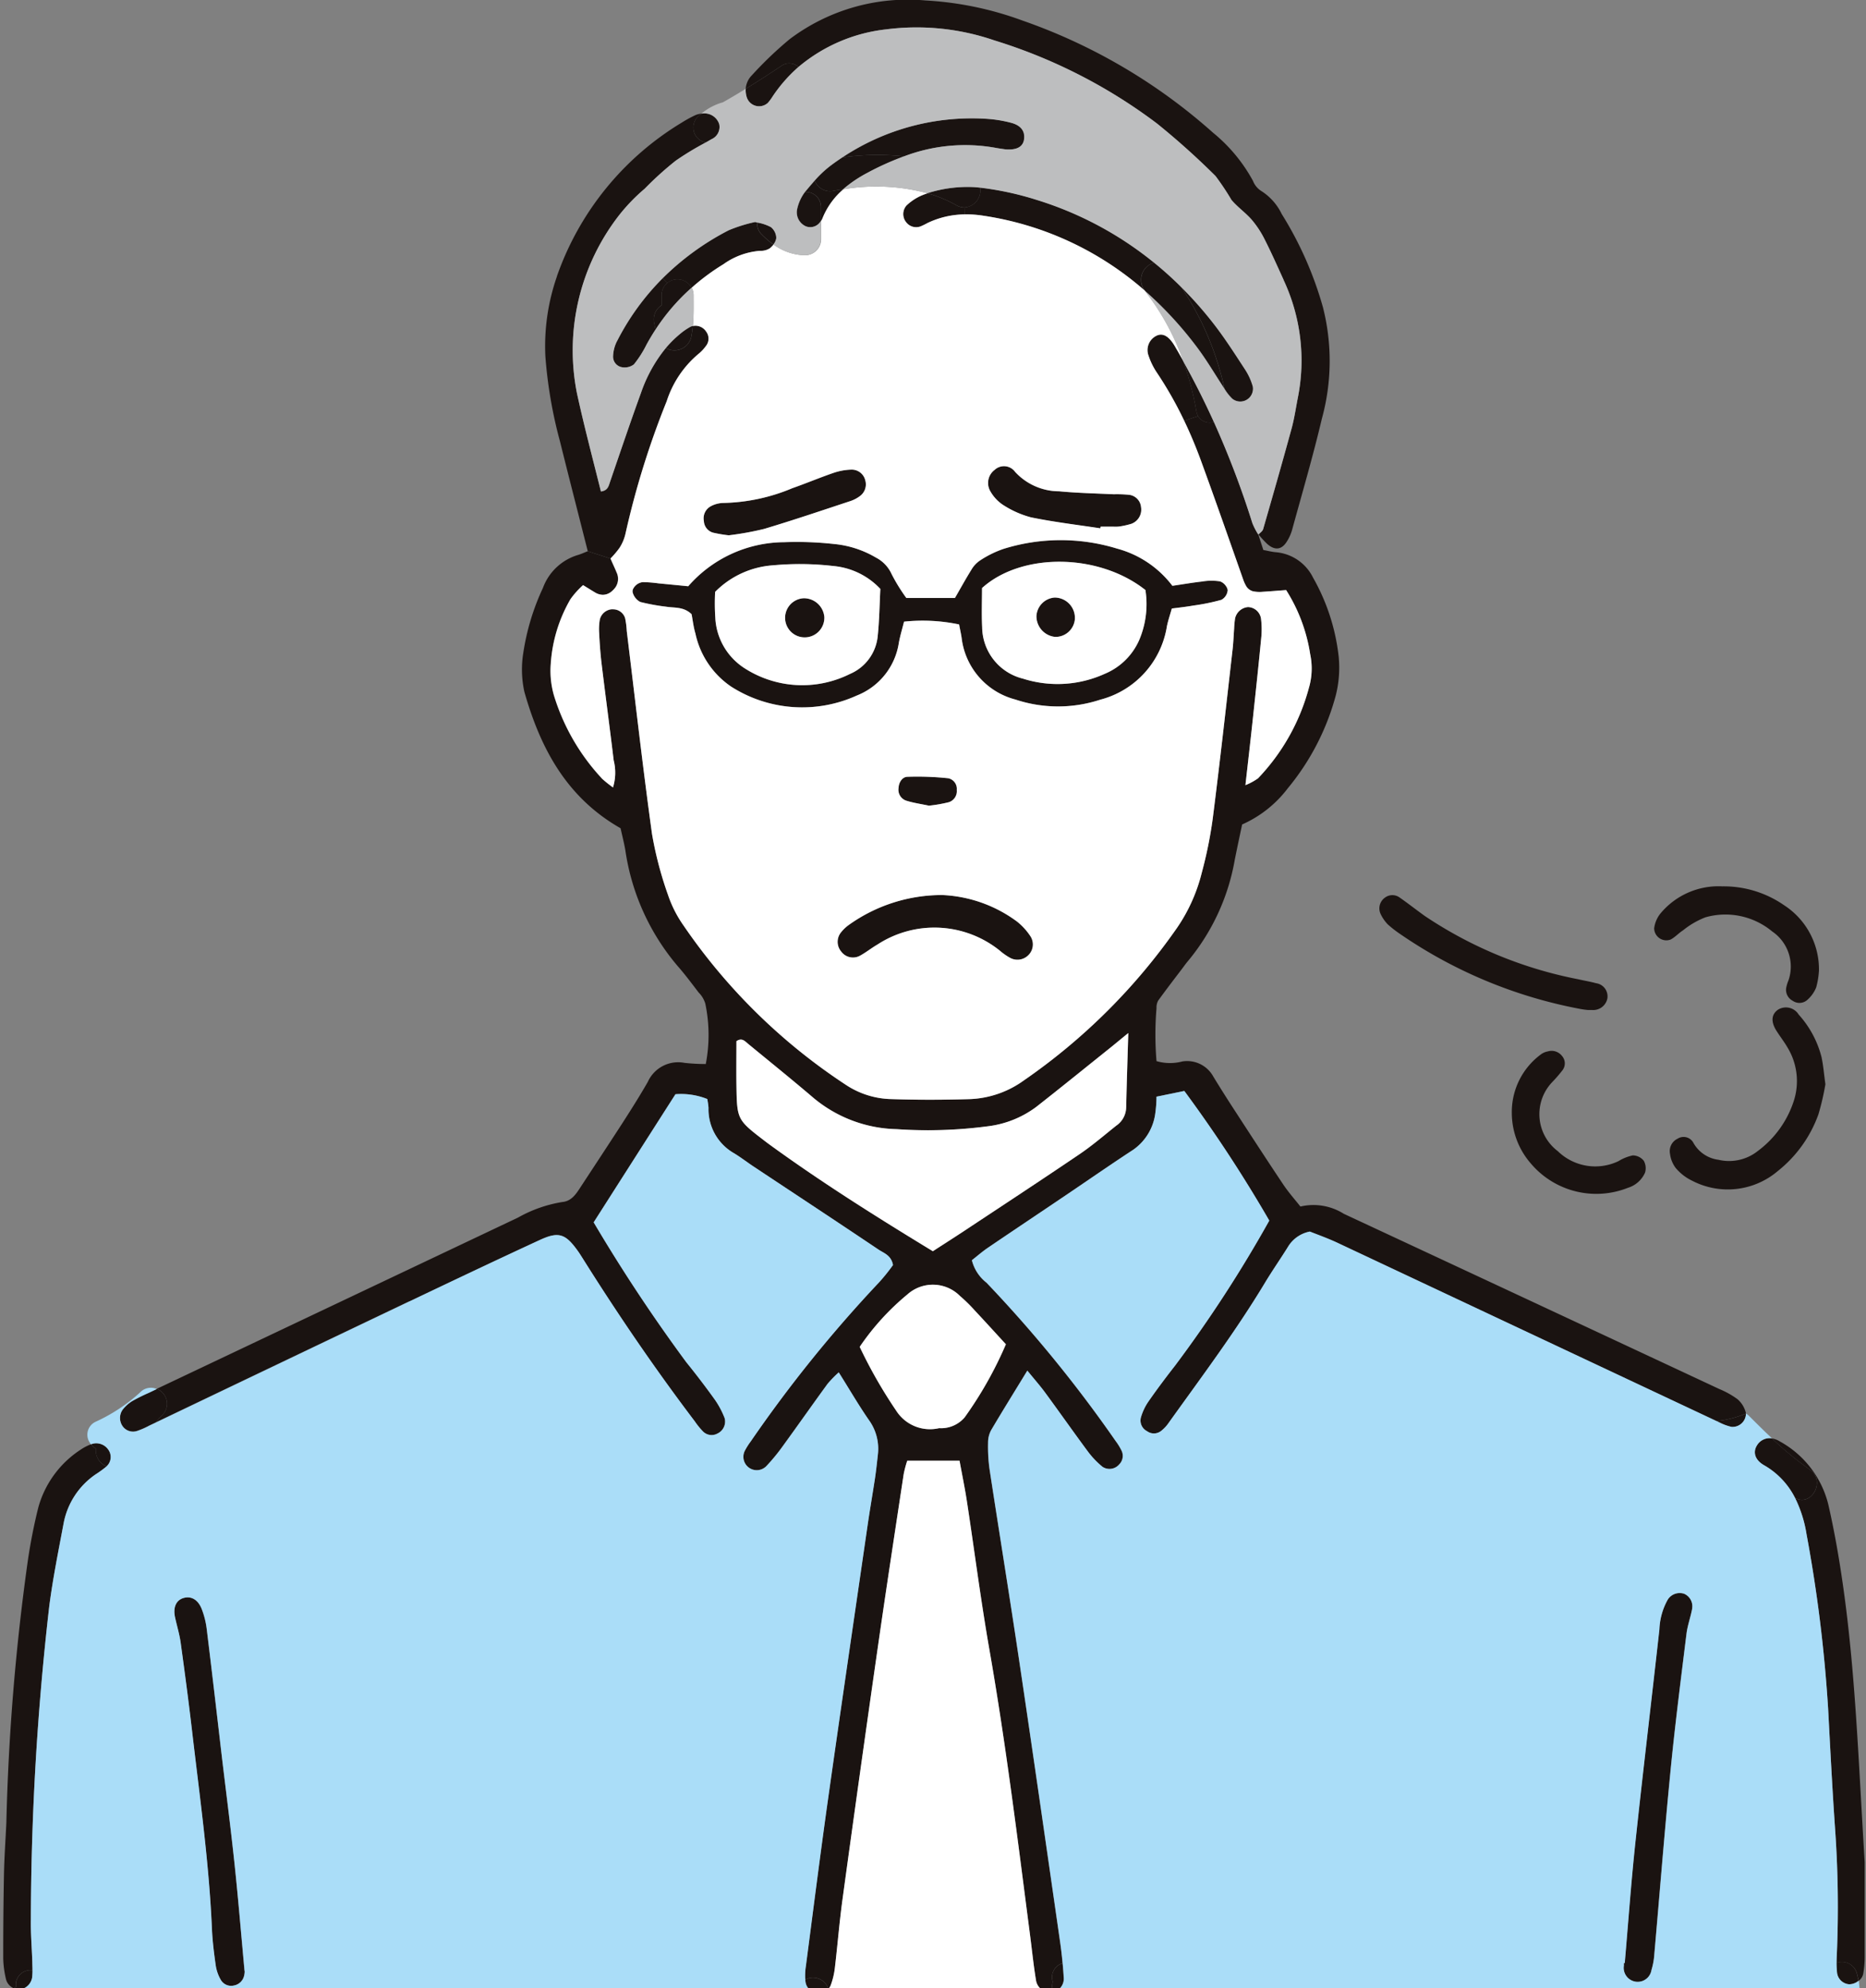 <svg xmlns="http://www.w3.org/2000/svg" xmlns:xlink="http://www.w3.org/1999/xlink" width="93.878" height="100" viewBox="0 0 93.878 100">
  <rect x="0" y="0" width="93.878" height="100" fill="#808080" stroke="none"/>
  <defs>
    <clipPath id="clip-path">
      <rect id="長方形_4" data-name="長方形 4" width="93.878" height="100" transform="translate(645 116)" fill="#fff" stroke="#707070" stroke-width="1"/>
    </clipPath>
    <clipPath id="clip-path-2">
      <rect id="長方形_3" data-name="長方形 3" width="93.824" height="104.312" fill="none"/>
    </clipPath>
  </defs>
  <g id="ill-man-worry02" transform="translate(-645 -116)" clip-path="url(#clip-path)">
    <g id="グループ_4" data-name="グループ 4" transform="translate(644.992 116)">
      <g id="グループ_3" data-name="グループ 3" clip-path="url(#clip-path-2)">
        <path id="パス_62" data-name="パス 62" d="M461.4,493.241a.662.662,0,0,1-.622-.576,4.567,4.567,0,0,1-.026-.5.775.775,0,0,1,1.025.525c.034.124.062.249.084.371a.755.755,0,0,1-.461.176" transform="translate(-368.352 -393.428)" fill="#1a1311"/>
        <path id="パス_63" data-name="パス 63" d="M426.556,255.2c.082.383.112.78.187,1.326a12.709,12.709,0,0,1-.351,1.514,6.4,6.4,0,0,1-2.042,2.85,3.884,3.884,0,0,1-4.316.485,2.472,2.472,0,0,1-.82-.636,1.468,1.468,0,0,1-.287-.71.691.691,0,0,1,.383-.766.559.559,0,0,1,.8.223,1.687,1.687,0,0,0,1.251.838,2.323,2.323,0,0,0,1.984-.443,5.083,5.083,0,0,0,1.811-2.525,3.248,3.248,0,0,0-.309-2.663c-.172-.3-.393-.58-.578-.876-.277-.449-.238-.812.088-1.041a.753.753,0,0,1,1.041.243,5.054,5.054,0,0,1,1.161,2.182" transform="translate(-334.9 -201.986)" fill="#1a1311"/>
        <path id="パス_64" data-name="パス 64" d="M423.275,226.582a3.955,3.955,0,0,1-.138.816,1.653,1.653,0,0,1-.445.626.592.592,0,0,1-.734.046.62.62,0,0,1-.327-.662,2.021,2.021,0,0,1,.116-.375,2.135,2.135,0,0,0-.824-2.453,3.681,3.681,0,0,0-3.357-.71,4.2,4.2,0,0,0-1.123.652c-.221.14-.4.347-.63.467a.612.612,0,0,1-.826-.568,1.505,1.505,0,0,1,.287-.708,3.794,3.794,0,0,1,3.143-1.4,5.323,5.323,0,0,1,3.109.951,3.844,3.844,0,0,1,1.751,3.317" transform="translate(-331.758 -177.728)" fill="#1a1311"/>
        <path id="パス_65" data-name="パス 65" d="M443.019,362.31c.824.566.09,1.9-.742,1.426a3.922,3.922,0,0,0-1.564-1.643c-.471-.273-.555-.67-.349-.993a.74.74,0,0,1,.756-.353,16.5,16.5,0,0,0,1.9,1.562" transform="translate(-351.964 -288.392)" fill="#1a1311"/>
        <path id="パス_66" data-name="パス 66" d="M447.389,364.1c.305,1.326.539,2.672.732,4.017.634,4.4.784,8.848,1.1,13.984,0,1.1,0,2.9,0,4.707a5.026,5.026,0,0,1-.076.918.585.585,0,0,1-.229.341c-.022-.122-.05-.247-.084-.371a.775.775,0,0,0-1.025-.526c0-.14.006-.283.012-.421a55.575,55.575,0,0,0-.088-6.331c-.14-2.018-.243-4.039-.351-6.059a72.367,72.367,0,0,0-1.087-8.766,6.291,6.291,0,0,0-.578-1.819c.832.473,1.566-.86.742-1.426a16.5,16.5,0,0,1-1.9-1.562,1.037,1.037,0,0,1,.407.154,4.98,4.98,0,0,1,2.425,3.159" transform="translate(-355.401 -288.428)" fill="#1a1311"/>
        <path id="パス_67" data-name="パス 67" d="M430.637,354.5a5.056,5.056,0,0,0,1.482-.379.676.676,0,0,1-.722.672,2.547,2.547,0,0,1-.612-.223l-.148-.07" transform="translate(-344.272 -283.018)" fill="#1a1311"/>
        <path id="パス_68" data-name="パス 68" d="M410.385,399.57a.685.685,0,0,1,.423.742c-.076.431-.235.848-.289,1.282-.285,2.312-.582,4.623-.808,6.941-.3,3.062-.542,6.131-.812,9.2a3.485,3.485,0,0,1-.142.772.7.7,0,0,1-1.39-.219v-.132a.3.3,0,0,1,.044,0c.176-2.016.319-4.033.533-6.043.383-3.584.814-7.164,1.211-10.746a3.306,3.306,0,0,1,.425-1.5.712.712,0,0,1,.8-.293" transform="translate(-325.669 -319.408)" fill="#1a1311"/>
        <path id="パス_69" data-name="パス 69" d="M385.9,269.1a.771.771,0,0,1,.068.606,1.38,1.38,0,0,1-.86.762,4.313,4.313,0,0,1-4.887-1.225,3.882,3.882,0,0,1-.955-2.531,3.6,3.6,0,0,1,1.452-2.946.825.825,0,0,1,.357-.158.658.658,0,0,1,.708.219.568.568,0,0,1,.032.728,7.194,7.194,0,0,1-.514.594,2.333,2.333,0,0,0,.279,3.476,2.7,2.7,0,0,0,3.056.5,2.264,2.264,0,0,1,.716-.287.719.719,0,0,1,.547.263" transform="translate(-303.199 -210.72)" fill="#1a1311"/>
        <path id="パス_70" data-name="パス 70" d="M356.965,228.942a.668.668,0,0,1,.568.756.723.723,0,0,1-.754.592c-.044,0-.088,0-.219,0a3.9,3.9,0,0,1-.435-.062,23.669,23.669,0,0,1-9.021-3.762,5.633,5.633,0,0,1-.62-.483,1.953,1.953,0,0,1-.365-.533.663.663,0,0,1,.227-.816.619.619,0,0,1,.738,0c.431.3.843.626,1.27.931a21.025,21.025,0,0,0,7.715,3.179c.3.07.6.116.9.2" transform="translate(-276.657 -179.485)" fill="#1a1311"/>
        <path id="パス_71" data-name="パス 71" d="M315.675,133.964s-.006.006-.008.008a.02.02,0,0,1,0-.006s0-.012-.006-.016a.015.015,0,0,1,0-.006l.018.02" transform="translate(-252.352 -107.081)" fill="#1a1311"/>
        <path id="パス_72" data-name="パス 72" d="M315.643,133.926v.006l-.006-.018Z" transform="translate(-252.336 -107.057)" fill="#1a1311"/>
        <path id="パス_73" data-name="パス 73" d="M299.785,76.77a.643.643,0,0,1-1.039.614,2.6,2.6,0,0,1-.4-.513s0,0,0-.006a14.73,14.73,0,0,0-2.21-5.15,19.471,19.471,0,0,1,1.715,1.937c.564.73,1.061,1.512,1.566,2.284a3.107,3.107,0,0,1,.377.834" transform="translate(-236.738 -57.332)" fill="#1a1311"/>
        <path id="パス_74" data-name="パス 74" d="M290.441,72.2c-.435-.658-.834-1.344-1.3-1.975a18.774,18.774,0,0,0-2.7-2.94s0,0,0-.006a.891.891,0,0,1,.49-1.4q.677.548,1.305,1.169a14.731,14.731,0,0,1,2.21,5.15" transform="translate(-228.843 -52.671)" fill="#1a1311"/>
        <path id="パス_75" data-name="パス 75" d="M298.429,93.66a.687.687,0,0,1-.8-.291.816.816,0,0,1-.09-.263,15.114,15.114,0,0,0-.654-2.5c.56,1,1.071,2.018,1.542,3.056" transform="translate(-237.346 -72.433)" fill="#1a1311"/>
        <path id="パス_76" data-name="パス 76" d="M288.36,83.987c.333-.16.636.04.917.515.15.255.3.511.437.768a15.132,15.132,0,0,1,.654,2.5.816.816,0,0,0,.09.263l-.7.231a19.092,19.092,0,0,0-1.394-2.449,3.483,3.483,0,0,1-.4-.826.8.8,0,0,1,.4-1" transform="translate(-230.173 -67.1)" fill="#1a1311"/>
        <path id="パス_77" data-name="パス 77" d="M253.518,120.07c-1.165-.176-2.336-.315-3.49-.552a4.866,4.866,0,0,1-1.424-.638,2,2,0,0,1-.614-.664.823.823,0,0,1,.189-1.069.691.691,0,0,1,1.051.08,3.014,3.014,0,0,0,2.214.977c.913.088,1.833.106,2.75.15a6.284,6.284,0,0,1,.78.028.683.683,0,0,1,.592.616.76.76,0,0,1-.481.84,3.919,3.919,0,0,1-.634.14,1.635,1.635,0,0,1-.263.006c-.219,0-.437,0-.656,0,0,.028-.01.056-.014.082" transform="translate(-198.158 -93.49)" fill="#1a1311"/>
        <path id="パス_78" data-name="パス 78" d="M260.969,149.874a1.021,1.021,0,0,1,1,1.125.976.976,0,0,1-.988.854,1.045,1.045,0,0,1-.941-1.061.989.989,0,0,1,.929-.919" transform="translate(-207.888 -119.816)" fill="#1a1311"/>
        <path id="パス_79" data-name="パス 79" d="M264.428,493.138a.689.689,0,0,1-.6.748h-.012a4.032,4.032,0,0,1,.064-.537.728.728,0,0,1,.491-.925c.024.239.042.475.056.714" transform="translate(-210.907 -393.668)" fill="#1a1311"/>
        <path id="パス_80" data-name="パス 80" d="M219.857,226.612a.758.758,0,0,1-.171.955.773.773,0,0,1-.866.1,3.036,3.036,0,0,1-.533-.373,5.248,5.248,0,0,0-6.153-.3c-.3.174-.578.4-.886.566a.735.735,0,0,1-.94-.223.754.754,0,0,1,.006-.969,1.9,1.9,0,0,1,.379-.359A8.056,8.056,0,0,1,215.4,224.5a6.81,6.81,0,0,1,3.765,1.338,3.174,3.174,0,0,1,.692.77" transform="translate(-167.991 -179.479)" fill="#1a1311"/>
        <path id="パス_81" data-name="パス 81" d="M219.852,29.92c.511.124.734.409.692.81s-.357.58-.939.537c-.132-.02-.307-.042-.479-.074a8.641,8.641,0,0,0-4.625.425,12.869,12.869,0,0,0-3.1.05,11.783,11.783,0,0,1,7.286-1.937,6.43,6.43,0,0,1,1.169.189" transform="translate(-169.001 -23.754)" fill="#1a1311"/>
        <path id="パス_82" data-name="パス 82" d="M232.737,47.216a6.646,6.646,0,0,1,2.322-.309c.1.006.209.016.319.028a.855.855,0,0,1-.79,1,.811.811,0,0,1-.4-.11,6.762,6.762,0,0,0-1.454-.606" transform="translate(-186.061 -37.499)" fill="#1a1311"/>
        <path id="パス_83" data-name="パス 83" d="M242.931,48.469a5.4,5.4,0,0,0-.957-.07l-.008-.349a.855.855,0,0,0,.79-1,15.425,15.425,0,0,1,2.86.618,17.557,17.557,0,0,1,5.906,3.159.891.891,0,0,0-.49,1.4s0,0,0,.006a15.837,15.837,0,0,0-8.107-3.765" transform="translate(-193.44 -37.616)" fill="#1a1311"/>
        <path id="パス_84" data-name="パス 84" d="M227.941,196.082a7.094,7.094,0,0,1-1.011.176c-.4-.086-.788-.138-1.155-.257a.578.578,0,0,1-.373-.628c.014-.291.188-.56.445-.568a14.775,14.775,0,0,1,2.064.074.543.543,0,0,1,.423.586.584.584,0,0,1-.393.616" transform="translate(-180.197 -155.731)" fill="#1a1311"/>
        <path id="パス_85" data-name="パス 85" d="M226.768,49.92a.651.651,0,0,1,.014-.848,2.63,2.63,0,0,1,.754-.5c.1-.042.2-.08.309-.114a6.758,6.758,0,0,1,1.454.606.811.811,0,0,0,.4.11l.008.349a4.442,4.442,0,0,0-1.869.435,3.4,3.4,0,0,1-.355.172.631.631,0,0,1-.712-.207" transform="translate(-181.17 -38.736)" fill="#1a1311"/>
        <path id="パス_86" data-name="パス 86" d="M184.677,118.3a.728.728,0,0,1-.265.816,1.674,1.674,0,0,1-.457.243c-1.452.479-2.9.971-4.364,1.408a15.168,15.168,0,0,1-1.775.321,6.9,6.9,0,0,1-.8-.137.638.638,0,0,1-.453-.585.689.689,0,0,1,.389-.76,1.423,1.423,0,0,1,.626-.146,9.414,9.414,0,0,0,3.439-.742c.7-.245,1.386-.536,2.09-.776a3.061,3.061,0,0,1,.893-.158.7.7,0,0,1,.682.517" transform="translate(-141.144 -94.16)" fill="#1a1311"/>
        <path id="パス_87" data-name="パス 87" d="M207.094,39.753a6.425,6.425,0,0,0-1.23.83c-.17.024-.339.052-.507.084a.824.824,0,0,1-.931-.515,5.466,5.466,0,0,1,.784-.74c.2-.153.407-.295.614-.433a12.859,12.859,0,0,1,3.1-.05,13.8,13.8,0,0,0-1.835.824" transform="translate(-163.428 -31.065)" fill="#1a1311"/>
        <path id="パス_88" data-name="パス 88" d="M203.194,496.634a.677.677,0,0,1-.644.176.627.627,0,0,1-.511-.535,1.088,1.088,0,0,1-.012-.11.808.808,0,0,1,1.167.469" transform="translate(-161.51 -396.584)" fill="#1a1311"/>
        <path id="パス_89" data-name="パス 89" d="M198.967,150.983a.989.989,0,0,1-.973,1.021.985.985,0,0,1-.092-1.967,1.032,1.032,0,0,1,1.065.947" transform="translate(-157.489 -119.945)" fill="#1a1311"/>
        <path id="パス_90" data-name="パス 90" d="M202.007,45.884c.158-.191.319-.383.485-.57a.824.824,0,0,0,.931.515c.168-.032.337-.06.507-.084a3.759,3.759,0,0,0-1.049,1.454.632.632,0,0,1-.072.136V46.66a.759.759,0,0,0-.8-.776" transform="translate(-161.494 -36.226)" fill="#1a1311"/>
        <path id="パス_91" data-name="パス 91" d="M200.379,49.869a.768.768,0,0,1-.407-.884,2.2,2.2,0,0,1,.379-.822l.006-.008h0a.759.759,0,0,1,.8.776v.676a.609.609,0,0,1-.782.263" transform="translate(-159.847 -38.497)" fill="#1a1311"/>
        <path id="パス_92" data-name="パス 92" d="M189.76,3.369a.68.68,0,0,0-.872-.044c-.59.393-1.181.778-1.781,1.145a1.061,1.061,0,0,1,.313-.686,18.869,18.869,0,0,1,1.9-1.815A9.87,9.87,0,0,1,196.14.023a16.743,16.743,0,0,1,4.887,1.011,28.428,28.428,0,0,1,9.594,5.646A8.109,8.109,0,0,1,212.627,9.1a1.052,1.052,0,0,0,.405.5,2.818,2.818,0,0,1,1.039,1.163,18.075,18.075,0,0,1,2.074,4.687,10.93,10.93,0,0,1-.052,5.611c-.443,1.881-.989,3.736-1.5,5.6a2.233,2.233,0,0,1-.271.594c-.259.409-.605.443-.987.1a5.391,5.391,0,0,1-.431-.471c.084-.088.206-.166.237-.271.487-1.687.971-3.377,1.434-5.072.138-.507.211-1.031.313-1.548a9.552,9.552,0,0,0-.724-5.92c-.309-.68-.613-1.364-.95-2.028a4.869,4.869,0,0,0-.65-.989c-.311-.359-.718-.638-1.021-1a12.831,12.831,0,0,0-.8-1.2A38.156,38.156,0,0,0,207.8,6.217a26.539,26.539,0,0,0-8.176-4.181,12.039,12.039,0,0,0-5.469-.556,8.247,8.247,0,0,0-4.394,1.889" transform="translate(-149.582 -0.001)" fill="#1a1311"/>
        <path id="パス_93" data-name="パス 93" d="M190.694,56.057a.725.725,0,0,1,.267.548.651.651,0,0,1-.146.323,4.407,4.407,0,0,1-.582-.5.736.736,0,0,1-.233-.608,2.271,2.271,0,0,1,.694.233" transform="translate(-151.892 -44.628)" fill="#1a1311"/>
        <path id="パス_94" data-name="パス 94" d="M187.094,17.173c.6-.367,1.191-.752,1.781-1.145a.679.679,0,0,1,.872.044,7.517,7.517,0,0,0-1.312,1.5,2.272,2.272,0,0,1-.234.313.653.653,0,0,1-1.059-.3,1.158,1.158,0,0,1-.048-.415" transform="translate(-149.57 -12.704)" fill="#1a1311"/>
        <path id="パス_95" data-name="パス 95" d="M174.539,29.912a.767.767,0,0,1-.385-1.314q.078-.072.163-.138c.028,0,.056-.006.084-.008a.781.781,0,0,1,.812.537.67.67,0,0,1-.383.756c-.1.056-.193.112-.291.166" transform="translate(-139.022 -22.744)" fill="#1a1311"/>
        <path id="パス_96" data-name="パス 96" d="M137.363,36.684a14.668,14.668,0,0,1,6.277-7.727,6.057,6.057,0,0,1,.692-.379,1,1,0,0,1,.3-.074q-.084.066-.162.138a.767.767,0,0,0,.385,1.314,14.677,14.677,0,0,0-1.512.915,16.47,16.47,0,0,0-1.562,1.41,9.248,9.248,0,0,0-1.273,1.314,11.065,11.065,0,0,0-2.14,8.959c.363,1.669.8,3.313,1.209,4.958.349-.046.387-.273.457-.479.515-1.5,1.019-3,1.56-4.484a7.308,7.308,0,0,1,1.251-2.256l.012.008a.865.865,0,0,0,1.28-.656c.028-.15.048-.3.062-.457a.643.643,0,0,1,.674.287.591.591,0,0,1-.028.734,2.039,2.039,0,0,1-.361.381,5.163,5.163,0,0,0-1.6,2.381,42.673,42.673,0,0,0-2.074,6.664,2.23,2.23,0,0,1-.3.712,4.4,4.4,0,0,1-.453.535l-1.141-.367c-.475-1.875-.945-3.7-1.4-5.531a22.873,22.873,0,0,1-.734-4.282,10.652,10.652,0,0,1,.584-4.015" transform="translate(-109.337 -22.787)" fill="#1a1311"/>
        <path id="パス_97" data-name="パス 97" d="M168.369,82.221a.865.865,0,0,1-1.28.656l-.012-.008a5.509,5.509,0,0,1,.686-.682,3.256,3.256,0,0,1,.535-.375.584.584,0,0,1,.133-.048c-.014.154-.034.307-.062.457" transform="translate(-133.57 -65.366)" fill="#1a1311"/>
        <path id="パス_98" data-name="パス 98" d="M166.287,58.514a13.368,13.368,0,0,1,3.325-2.415,7.524,7.524,0,0,1,1.33-.415c.036.01.07.02.1.028a.735.735,0,0,0,.233.608,4.394,4.394,0,0,0,.582.5,1.3,1.3,0,0,1-.189.191.861.861,0,0,1-.5.126,3.642,3.642,0,0,0-1.831.672,11.019,11.019,0,0,0-1.6,1.185.813.813,0,0,0-.708-.429.8.8,0,0,0-.508.185Z" transform="translate(-132.938 -44.516)" fill="#1a1311"/>
        <path id="パス_99" data-name="パス 99" d="M165.954,70.453a10.325,10.325,0,0,0-1.815,2.106c-.026-.106-.046-.213-.068-.317a.837.837,0,0,1,.371-.9c0-.17,0-.341,0-.511a.8.8,0,0,1,1.51-.373" transform="translate(-131.151 -55.981)" fill="#1a1311"/>
        <path id="パス_100" data-name="パス 100" d="M154.04,72.953a12.477,12.477,0,0,1,2.293-3.159l.238.231a.806.806,0,0,0-.295.618c0,.17,0,.341,0,.511a.837.837,0,0,0-.371.9c.022.1.042.211.068.317q-.241.367-.455.76a5.4,5.4,0,0,1-.634.993.769.769,0,0,1-.592.144.539.539,0,0,1-.455-.57,1.8,1.8,0,0,1,.2-.75" transform="translate(-122.984 -55.797)" fill="#1a1311"/>
        <path id="パス_101" data-name="パス 101" d="M184.5,137.979c-2.358-1.867-6.241-1.893-8.221-.1,0,.646-.026,1.3.006,1.957a2.7,2.7,0,0,0,2.054,2.6,5.736,5.736,0,0,0,4.109-.241,3.257,3.257,0,0,0,1.741-1.707,4.611,4.611,0,0,0,.311-2.509M162.857,139.4a3.2,3.2,0,0,0,1.376,2.449,5.367,5.367,0,0,0,5.4.353,2.31,2.31,0,0,0,1.4-1.935c.08-.78.09-1.568.13-2.342a3.691,3.691,0,0,0-2.368-1.153,14.57,14.57,0,0,0-3.014-.036,4.53,4.53,0,0,0-2.928,1.336,10.429,10.429,0,0,0,.01,1.33m-2.886-1.759c.519.05,1.039.1,1.522.148a6.451,6.451,0,0,1,4.827-2.216,17.038,17.038,0,0,1,2.5.09,5.076,5.076,0,0,1,2.116.684,1.734,1.734,0,0,1,.79.832,9.064,9.064,0,0,0,.74,1.2h2.445c.269-.463.535-.951.828-1.422a1.42,1.42,0,0,1,.437-.467,5.177,5.177,0,0,1,1.177-.58,9.656,9.656,0,0,1,5.71-.016,5.171,5.171,0,0,1,2.787,1.873c.544-.08,1.015-.162,1.49-.215a2.765,2.765,0,0,1,.908-.008.6.6,0,0,1,.3.241.464.464,0,0,1,.084.2.608.608,0,0,1-.315.487,10.485,10.485,0,0,1-1.416.289c-.341.06-.686.1-1.079.148-.088.315-.186.6-.246.89a4.554,4.554,0,0,1-3.351,3.69,6.793,6.793,0,0,1-4.276-.008,3.646,3.646,0,0,1-2.7-3.086c-.03-.215-.08-.427-.128-.69a8.913,8.913,0,0,0-2.77-.14c-.1.4-.2.724-.261,1.063a3.4,3.4,0,0,1-2.124,2.657,6.636,6.636,0,0,1-6.311-.451,4.317,4.317,0,0,1-1.8-2.673c-.1-.333-.137-.682-.193-.971-.4-.389-.866-.307-1.29-.379a10.181,10.181,0,0,1-1.291-.237.768.768,0,0,1-.379-.469.278.278,0,0,1,.036-.217.621.621,0,0,1,.453-.309,6.417,6.417,0,0,1,.782.058" transform="translate(-126.864 -108.299)" fill="#1a1311"/>
        <path id="パス_102" data-name="パス 102" d="M47.289,419.463c.006-.088.012.046-.014.172a.644.644,0,0,1-.513.533.6.6,0,0,1-.676-.293,2.062,2.062,0,0,1-.251-.732c-.086-.608-.163-1.219-.189-1.833-.146-3.335-.616-6.638-1-9.949-.172-1.482-.369-2.96-.574-4.438-.06-.431-.191-.85-.283-1.278-.108-.5.058-.862.433-.969s.72.076.91.556a4.156,4.156,0,0,1,.253,1.009c.257,2.092.5,4.184.744,6.275.217,1.829.455,3.656.65,5.489.187,1.745.329,3.494.511,5.457" transform="translate(-34.98 -320.297)" fill="#1a1311"/>
        <path id="パス_103" data-name="パス 103" d="M51.838,148.91q-6.39,3.047-12.771,6.1.168-.2.355-.391a.8.8,0,0,0-.295-1.3q9.088-4.308,18.176-8.616a6.7,6.7,0,0,1,2.226-.782c.443-.04.676-.375.894-.712.7-1.067,1.4-2.13,2.094-3.2.451-.7.9-1.41,1.316-2.134a1.673,1.673,0,0,1,1.847-.953,9.984,9.984,0,0,0,1.067.058,7.682,7.682,0,0,0-.024-3.042,1.342,1.342,0,0,0-.335-.556c-.347-.455-.69-.915-1.067-1.344A11.549,11.549,0,0,1,62.7,126.22c-.068-.385-.167-.768-.239-1.1-2.732-1.554-4.039-4.045-4.839-6.859a5.213,5.213,0,0,1-.056-1.957,11.856,11.856,0,0,1,.989-3.273,2.7,2.7,0,0,1,1.763-1.657c.162-.048.317-.12.489-.189l1.141.367c.1.239.212.467.307.7a.752.752,0,0,1-.05.74,1.061,1.061,0,0,1-.189.207.694.694,0,0,1-.451.18.786.786,0,0,1-.405-.124c-.181-.108-.361-.221-.592-.363a4.251,4.251,0,0,0-.636.71,7.438,7.438,0,0,0-.989,3.253,4.482,4.482,0,0,0,.155,1.564,10.7,10.7,0,0,0,2.415,4.194,6.284,6.284,0,0,0,.567.455,2.528,2.528,0,0,0,.034-1.366c-.193-1.614-.411-3.227-.606-4.841-.064-.525-.1-1.053-.126-1.578a2.868,2.868,0,0,1,.034-.656.674.674,0,0,1,.419-.479.554.554,0,0,1,.253-.04.633.633,0,0,1,.6.439,4.108,4.108,0,0,1,.084.652c.417,3.4.8,6.813,1.271,10.208a18.325,18.325,0,0,0,.8,3.054,6,6,0,0,0,.768,1.526,29.442,29.442,0,0,0,8.239,8.076,4.3,4.3,0,0,0,2.244.682c1.318.044,2.639.04,3.957,0a4.955,4.955,0,0,0,2.7-.941,30.446,30.446,0,0,0,7.717-7.691,8.5,8.5,0,0,0,1.233-2.756,21.3,21.3,0,0,0,.55-2.711c.361-2.836.676-5.678,1-8.517.04-.349.052-.7.078-1.053a4.535,4.535,0,0,1,.05-.523.732.732,0,0,1,.652-.558.684.684,0,0,1,.646.556,4.253,4.253,0,0,1,.022.919c-.134,1.4-.285,2.8-.435,4.2-.112,1.047-.233,2.092-.367,3.283a3.081,3.081,0,0,0,.634-.343,10.513,10.513,0,0,0,2.559-4.549,3.468,3.468,0,0,0,.064-1.7,8.377,8.377,0,0,0-1.209-3.221c-.4.03-.786.062-1.175.086a1.643,1.643,0,0,1-.487-.024.568.568,0,0,1-.369-.3,1.746,1.746,0,0,1-.132-.3c-.7-1.987-1.394-3.979-2.118-5.958-.251-.688-.533-1.364-.848-2.022l.7-.231a.687.687,0,0,0,.8.291,45.9,45.9,0,0,1,1.935,5.086,3.462,3.462,0,0,0,.289.562c.08.243.158.487.259.794.2.036.407.09.614.11a2.3,2.3,0,0,1,1.885,1.278,10.327,10.327,0,0,1,1.292,3.989,5.67,5.67,0,0,1-.152,1.955,12.331,12.331,0,0,1-2.407,4.651,5.858,5.858,0,0,1-2.3,1.823c-.121.574-.249,1.169-.369,1.769a10.88,10.88,0,0,1-2.348,5.092c-.114.134-.215.279-.321.419-.4.525-.8,1.047-1.187,1.582a.728.728,0,0,0-.082.377,15.969,15.969,0,0,0,0,2.665,2.414,2.414,0,0,0,1.3.016,1.5,1.5,0,0,1,1.556.76q.481.788.984,1.562c.84,1.292,1.677,2.583,2.533,3.863.267.4.589.76.866,1.113a2.87,2.87,0,0,1,2.186.367q9.446,4.4,18.888,8.812a4.356,4.356,0,0,1,.917.513,1.332,1.332,0,0,1,.409.644.445.445,0,0,1,.014.076,5.057,5.057,0,0,1-1.482.379q-9.533-4.482-19.07-8.967c-.475-.223-.971-.4-1.388-.564a1.644,1.644,0,0,0-1.113.788c-.375.6-.776,1.175-1.139,1.777-1.476,2.453-3.195,4.741-4.857,7.065a1.824,1.824,0,0,1-.353.381.588.588,0,0,1-.734.026.6.6,0,0,1-.307-.674,2.755,2.755,0,0,1,.389-.824c.427-.614.876-1.211,1.336-1.8a65.1,65.1,0,0,0,4.737-7.292,69.6,69.6,0,0,0-4.274-6.52c-.425.088-.884.18-1.4.287a6.2,6.2,0,0,1-.056.8,2.651,2.651,0,0,1-1.105,1.861c-1.141.746-2.262,1.526-3.391,2.288-1.312.886-2.629,1.765-3.939,2.655-.283.193-.543.421-.8.622a2.064,2.064,0,0,0,.734,1.129,66.423,66.423,0,0,1,6.5,7.968,2.883,2.883,0,0,1,.277.445.605.605,0,0,1-.1.73.641.641,0,0,1-.836.124,4.351,4.351,0,0,1-.724-.752c-.734-.989-1.442-2-2.17-2.99-.257-.349-.546-.674-.892-1.1-.65,1.065-1.25,2.028-1.823,3a1.307,1.307,0,0,0-.152.626,8.232,8.232,0,0,0,.072,1.314c.492,3.217,1.015,6.428,1.494,9.647.7,4.7,1.374,9.4,2.051,14.1q.082.56.132,1.123a.728.728,0,0,0-.491.925,4.035,4.035,0,0,0-.064.537.722.722,0,0,1-.77-.568c-.124-.736-.2-1.48-.295-2.222-.628-4.839-1.221-9.685-2.064-14.494-.431-2.469-.748-4.958-1.127-7.434-.106-.688-.249-1.37-.367-2.024H76.887a5.492,5.492,0,0,0-.181.678c-.441,2.914-.888,5.826-1.305,8.742q-.909,6.332-1.775,12.671c-.154,1.131-.245,2.272-.379,3.407a3.748,3.748,0,0,1-.21.888.567.567,0,0,1-.121.187.808.808,0,0,0-1.167-.469,3.055,3.055,0,0,1,.03-.676c.371-2.836.73-5.672,1.129-8.5.646-4.571,1.318-9.139,1.981-13.708.114-.784.251-1.564.369-2.346.058-.391.1-.784.143-1.177a2.461,2.461,0,0,0-.449-1.741c-.523-.756-.985-1.554-1.518-2.4a5.716,5.716,0,0,0-.563.578c-.752,1.031-1.484,2.076-2.234,3.107a9.715,9.715,0,0,1-.834,1.019.673.673,0,0,1-1.079-.79,3.39,3.39,0,0,1,.283-.443,66.726,66.726,0,0,1,6.456-8,9.579,9.579,0,0,0,.7-.87c-.09-.5-.469-.6-.744-.788-2.082-1.4-4.175-2.776-6.265-4.163-.329-.219-.644-.463-.981-.668a2.546,2.546,0,0,1-1.292-2.29,3.965,3.965,0,0,0-.062-.441,3.55,3.55,0,0,0-1.6-.241c-1.348,2.108-2.713,4.248-4.115,6.444a82.8,82.8,0,0,0,4.659,7.035c.5.618.979,1.245,1.44,1.889a4.371,4.371,0,0,1,.491.927.665.665,0,0,1-.361.772.609.609,0,0,1-.73-.106,3.787,3.787,0,0,1-.413-.509c-1.993-2.629-3.853-5.355-5.609-8.148-.094-.148-.187-.3-.289-.441-.608-.844-.951-.967-1.891-.533-2.2,1.015-4.38,2.052-6.564,3.093M87.9,139.162c.024-1.133.062-2.268.106-3.74-.515.421-.774.638-1.039.848-1.2.961-2.391,1.927-3.6,2.874a5.1,5.1,0,0,1-2.417.967,23.047,23.047,0,0,1-4.6.146,6.754,6.754,0,0,1-4.223-1.608c-1.067-.91-2.162-1.791-3.245-2.683-.162-.134-.313-.325-.59-.134,0,.724-.01,1.468,0,2.212.028,1.739.032,1.739,1.444,2.822.07.054.141.106.211.158,2.657,1.933,5.439,3.676,8.227,5.373.541-.351,1.059-.68,1.573-1.019,1.939-1.284,3.884-2.559,5.81-3.865.652-.441,1.252-.961,1.869-1.452a1.137,1.137,0,0,0,.471-.9m-8.12,15.585a19.469,19.469,0,0,0,2.07-3.67c-.552-.6-1.051-1.151-1.56-1.693a7.887,7.887,0,0,0-.752-.738,1.921,1.921,0,0,0-2.643-.076,12.55,12.55,0,0,0-2.4,2.637,24,24,0,0,0,1.837,3.211,2.016,2.016,0,0,0,2.16.878,1.555,1.555,0,0,0,1.291-.55" transform="translate(-31.232 -83.458)" fill="#1a1311"/>
        <path id="パス_104" data-name="パス 104" d="M31.975,348.354a.8.8,0,0,1,.295,1.3q-.187.19-.355.391l-.321.152a3.885,3.885,0,0,1-.6.263.643.643,0,0,1-.714-.2.723.723,0,0,1-.028-.862,1.85,1.85,0,0,1,.482-.435,8.769,8.769,0,0,1,.824-.411l.419-.2" transform="translate(-24.079 -278.491)" fill="#1a1311"/>
        <path id="パス_105" data-name="パス 105" d="M23.753,362.279a.632.632,0,0,1-.1.83.864.864,0,0,1-.535-.89.977.977,0,0,1-.243-.221c.024-.01.05-.02.074-.028a.734.734,0,0,1,.8.309" transform="translate(-18.289 -289.352)" fill="#1a1311"/>
        <path id="パス_106" data-name="パス 106" d="M4.452,494.534a.723.723,0,0,1-.616.6.593.593,0,0,1-.3-.056.635.635,0,0,1,.1-.064c0-.024,0-.046,0-.07a.735.735,0,0,1,.838-.77,3.5,3.5,0,0,1-.018.359" transform="translate(-2.828 -395.065)" fill="#1a1311"/>
        <path id="パス_107" data-name="パス 107" d="M2.327,388.268c0,.142.01.287.008.429a.735.735,0,0,0-.838.77c0,.024,0,.046,0,.07a.625.625,0,0,0-.1.064.677.677,0,0,1-.391-.443,4.969,4.969,0,0,1-.142-1.043Q.86,386.006.9,383.9c.016-.88.08-1.759.121-2.637a113.736,113.736,0,0,1,1.075-13.136,27.577,27.577,0,0,1,.533-2.715,5.082,5.082,0,0,1,2.14-2.912,2.339,2.339,0,0,1,.514-.263.973.973,0,0,0,.243.221.864.864,0,0,0,.535.89l-.006.006a5.345,5.345,0,0,1-.529.385A3.837,3.837,0,0,0,3.9,366.211c-.259,1.382-.54,2.762-.72,4.153a139.858,139.858,0,0,0-.927,15.793c-.012.7.05,1.406.072,2.11" transform="translate(-0.693 -289.587)" fill="#1a1311"/>
        <path id="パス_108" data-name="パス 108" d="M39.55,322.309a.787.787,0,0,1,.578-.293c.415-.028.828-.054,1.244-.076a3.94,3.94,0,0,0,.317-2.561c0-.006,0-.012,0-.018a.676.676,0,0,1-.644.176.626.626,0,0,1-.511-.535,1.076,1.076,0,0,1-.012-.11,3.058,3.058,0,0,1,.03-.676c.371-2.836.73-5.672,1.129-8.5.646-4.571,1.318-9.139,1.981-13.708.114-.784.251-1.564.369-2.346.058-.391.1-.784.143-1.177a2.46,2.46,0,0,0-.449-1.741c-.523-.756-.985-1.554-1.518-2.4a5.717,5.717,0,0,0-.563.578c-.752,1.031-1.484,2.076-2.234,3.107a9.712,9.712,0,0,1-.834,1.019.673.673,0,0,1-1.079-.79,3.391,3.391,0,0,1,.283-.443,66.737,66.737,0,0,1,6.456-8,9.554,9.554,0,0,0,.7-.87c-.09-.5-.469-.6-.744-.788-2.082-1.4-4.175-2.776-6.265-4.164-.329-.218-.644-.463-.981-.668a2.546,2.546,0,0,1-1.292-2.29,3.968,3.968,0,0,0-.062-.441,3.548,3.548,0,0,0-1.6-.241c-1.348,2.108-2.713,4.247-4.115,6.444a82.849,82.849,0,0,0,4.659,7.035c.5.618.979,1.246,1.44,1.889a4.365,4.365,0,0,1,.491.927.665.665,0,0,1-.361.772.608.608,0,0,1-.73-.106,3.8,3.8,0,0,1-.413-.509c-1.993-2.629-3.853-5.355-5.609-8.149-.094-.148-.187-.3-.289-.441-.608-.844-.951-.967-1.891-.534-2.2,1.015-4.38,2.052-6.564,3.092q-6.39,3.047-12.771,6.1l-.321.153a3.894,3.894,0,0,1-.6.263.643.643,0,0,1-.714-.2.722.722,0,0,1-.028-.862,1.842,1.842,0,0,1,.481-.435,8.707,8.707,0,0,1,.824-.411l.419-.2a.741.741,0,0,0-.841.168,8.643,8.643,0,0,1-2.244,1.48.718.718,0,0,0-.223,1.135c.024-.01.05-.02.074-.028a.734.734,0,0,1,.8.309.632.632,0,0,1-.1.83l-.006.006a5.325,5.325,0,0,1-.529.385,3.838,3.838,0,0,0-1.622,2.475c-.259,1.382-.539,2.762-.72,4.153a139.908,139.908,0,0,0-.927,15.794c-.012.7.05,1.406.072,2.11,0,.142.01.287.008.429a3.5,3.5,0,0,1-.018.359.723.723,0,0,1-.616.6.6.6,0,0,1-.3-.056.639.639,0,0,0-.2.263A8.2,8.2,0,0,0,0,322.758l39.526-.412c.009-.012.015-.026.024-.038M12.3,318.648a.644.644,0,0,1-.513.534.6.6,0,0,1-.676-.293,2.065,2.065,0,0,1-.251-.732c-.086-.608-.162-1.219-.189-1.833-.146-3.335-.615-6.638-1-9.949-.172-1.482-.369-2.96-.573-4.438-.06-.431-.191-.85-.283-1.277-.108-.5.058-.862.433-.969s.72.076.911.555a4.17,4.17,0,0,1,.252,1.009c.257,2.092.5,4.184.744,6.275.217,1.829.455,3.656.65,5.489.186,1.745.329,3.494.511,5.457.006-.088.012.046-.014.172" transform="translate(0 -219.311)" fill="#aaddf8"/>
        <path id="パス_109" data-name="パス 109" d="M288.45,318.4a.755.755,0,0,1-.461.176.662.662,0,0,1-.622-.576,4.621,4.621,0,0,1-.026-.5c0-.14.006-.283.012-.421a55.585,55.585,0,0,0-.088-6.331c-.141-2.018-.243-4.039-.351-6.059a72.378,72.378,0,0,0-1.087-8.766,6.293,6.293,0,0,0-.578-1.819,3.921,3.921,0,0,0-1.564-1.643c-.471-.273-.555-.67-.349-.993a.74.74,0,0,1,.756-.353c-.389-.365-.768-.742-1.147-1.121a.863.863,0,0,0-.163-.128.676.676,0,0,1-.722.672,2.547,2.547,0,0,1-.611-.223l-.149-.07q-9.533-4.482-19.07-8.967c-.476-.223-.971-.4-1.388-.564a1.644,1.644,0,0,0-1.113.788c-.375.6-.776,1.175-1.139,1.777-1.476,2.453-3.195,4.741-4.857,7.065a1.823,1.823,0,0,1-.353.381.588.588,0,0,1-.734.026.6.6,0,0,1-.307-.674,2.75,2.75,0,0,1,.389-.824c.427-.614.876-1.211,1.336-1.8a65.13,65.13,0,0,0,4.737-7.292,69.56,69.56,0,0,0-4.274-6.52l-1.4.287a6.192,6.192,0,0,1-.056.8,2.651,2.651,0,0,1-1.1,1.861c-1.141.746-2.262,1.526-3.391,2.288-1.312.886-2.629,1.765-3.939,2.655-.283.193-.543.421-.8.622a2.062,2.062,0,0,0,.734,1.129,66.442,66.442,0,0,1,6.5,7.968,2.915,2.915,0,0,1,.277.445.606.606,0,0,1-.1.73.642.642,0,0,1-.836.124,4.356,4.356,0,0,1-.724-.752c-.734-.989-1.442-2-2.17-2.99-.257-.349-.545-.674-.892-1.1-.65,1.065-1.249,2.028-1.823,3a1.309,1.309,0,0,0-.152.626,8.228,8.228,0,0,0,.072,1.314c.491,3.217,1.015,6.428,1.494,9.647.7,4.7,1.374,9.4,2.051,14.1q.082.56.133,1.123c.024.239.042.475.056.714a.689.689,0,0,1-.6.748h-.012a2.887,2.887,0,0,0,.6,1.951c.018.088.036.178.054.269.01.054.022.108.034.162l0,0a.76.76,0,0,1,.184.285l39.714-.414a11.075,11.075,0,0,0,.022-2.837m-8.375-18.734c-.076.431-.235.848-.289,1.282-.285,2.312-.582,4.623-.808,6.941-.3,3.062-.542,6.131-.812,9.2a3.482,3.482,0,0,1-.142.772.7.7,0,0,1-1.39-.219v-.132a.3.3,0,0,1,.044,0c.176-2.016.319-4.033.533-6.043.383-3.584.814-7.164,1.211-10.746a3.3,3.3,0,0,1,.425-1.5.712.712,0,0,1,.8-.293.685.685,0,0,1,.423.742" transform="translate(-194.935 -218.764)" fill="#aaddf8"/>
        <path id="パス_110" data-name="パス 110" d="M140.717,76.559a6.255,6.255,0,0,0,.567.455,2.528,2.528,0,0,0,.034-1.366c-.193-1.614-.411-3.227-.606-4.841-.064-.525-.1-1.053-.126-1.578a2.868,2.868,0,0,1,.034-.656.674.674,0,0,1,.419-.479.554.554,0,0,1,.253-.04.633.633,0,0,1,.6.439,4.107,4.107,0,0,1,.084.652c.417,3.4.8,6.813,1.271,10.208a18.326,18.326,0,0,0,.8,3.054,5.992,5.992,0,0,0,.768,1.526,29.442,29.442,0,0,0,8.239,8.076,4.3,4.3,0,0,0,2.244.682c1.318.044,2.639.04,3.957,0a4.954,4.954,0,0,0,2.7-.941,30.444,30.444,0,0,0,7.717-7.691,8.5,8.5,0,0,0,1.233-2.756,21.332,21.332,0,0,0,.55-2.711c.361-2.836.676-5.678,1-8.517.04-.349.052-.7.078-1.053a4.535,4.535,0,0,1,.05-.523.732.732,0,0,1,.652-.558.684.684,0,0,1,.646.556,4.266,4.266,0,0,1,.022.919c-.134,1.4-.285,2.8-.435,4.2-.112,1.047-.233,2.092-.367,3.283a3.079,3.079,0,0,0,.634-.343,10.512,10.512,0,0,0,2.559-4.549,3.468,3.468,0,0,0,.064-1.7,8.377,8.377,0,0,0-1.209-3.221c-.4.03-.786.062-1.175.086a1.642,1.642,0,0,1-.487-.024.568.568,0,0,1-.369-.3,1.746,1.746,0,0,1-.132-.3c-.7-1.987-1.394-3.979-2.118-5.958-.251-.688-.533-1.364-.848-2.022a19.087,19.087,0,0,0-1.394-2.449,3.492,3.492,0,0,1-.4-.826.8.8,0,0,1,.4-1c.333-.16.636.04.917.515q.226.382.437.768a12.515,12.515,0,0,0-1.943-3.554,15.838,15.838,0,0,0-8.106-3.764,5.378,5.378,0,0,0-.957-.07,4.441,4.441,0,0,0-1.869.435,3.406,3.406,0,0,1-.355.172.631.631,0,0,1-.712-.207.651.651,0,0,1,.014-.848,2.626,2.626,0,0,1,.754-.5c.1-.042.2-.08.309-.114a9.977,9.977,0,0,0-4.24-.2,3.759,3.759,0,0,0-1.049,1.454.631.631,0,0,1-.072.136v.929a.808.808,0,0,1-.8.8,2.763,2.763,0,0,1-1.59-.541,1.3,1.3,0,0,1-.189.191.86.86,0,0,1-.5.126,3.642,3.642,0,0,0-1.831.672,11.021,11.021,0,0,0-1.6,1.185.786.786,0,0,1,.094.373c0,.513.014,1.039-.036,1.552a.643.643,0,0,1,.674.287.591.591,0,0,1-.028.734,2.033,2.033,0,0,1-.361.381,5.165,5.165,0,0,0-1.6,2.381,42.671,42.671,0,0,0-2.074,6.664,2.226,2.226,0,0,1-.3.712,4.389,4.389,0,0,1-.453.535c.1.239.213.467.307.7a.752.752,0,0,1-.05.74,1.06,1.06,0,0,1-.189.207.694.694,0,0,1-.451.18.786.786,0,0,1-.405-.124c-.18-.108-.361-.221-.592-.363a4.251,4.251,0,0,0-.636.71,7.432,7.432,0,0,0-.989,3.253,4.487,4.487,0,0,0,.154,1.564,10.7,10.7,0,0,0,2.415,4.194m21.415,8.933a.773.773,0,0,1-.866.1,3.036,3.036,0,0,1-.533-.373,5.248,5.248,0,0,0-6.153-.3c-.3.174-.578.4-.886.566a.735.735,0,0,1-.941-.223.755.755,0,0,1,.006-.969,1.9,1.9,0,0,1,.379-.359,8.057,8.057,0,0,1,4.709-1.506,6.81,6.81,0,0,1,3.764,1.338,3.175,3.175,0,0,1,.692.77.758.758,0,0,1-.17.955m-6.49-8.443c.014-.291.189-.56.445-.568a14.773,14.773,0,0,1,2.064.074.544.544,0,0,1,.423.586.584.584,0,0,1-.393.616,7.1,7.1,0,0,1-1.011.176c-.4-.086-.788-.138-1.155-.257a.578.578,0,0,1-.373-.628m4.815-15.986a.691.691,0,0,1,1.051.08,3.014,3.014,0,0,0,2.214.977c.912.088,1.833.106,2.749.15a6.285,6.285,0,0,1,.78.028.683.683,0,0,1,.592.616.76.76,0,0,1-.481.84,3.919,3.919,0,0,1-.634.14,1.637,1.637,0,0,1-.263.006c-.219,0-.437,0-.656,0,0,.028-.01.056-.014.082-1.165-.176-2.336-.315-3.49-.552a4.869,4.869,0,0,1-1.424-.638,1.992,1.992,0,0,1-.614-.664.823.823,0,0,1,.189-1.069M146.24,62.849a1.425,1.425,0,0,1,.626-.146,9.415,9.415,0,0,0,3.439-.742c.7-.245,1.386-.535,2.09-.776a3.059,3.059,0,0,1,.892-.158.7.7,0,0,1,.682.517.727.727,0,0,1-.265.816,1.67,1.67,0,0,1-.457.243c-1.452.479-2.9.971-4.364,1.408a15.159,15.159,0,0,1-1.775.321,6.9,6.9,0,0,1-.8-.136.638.638,0,0,1-.453-.586.689.689,0,0,1,.389-.76m-3.48,3.837a6.415,6.415,0,0,1,.782.058c.519.05,1.039.1,1.522.148a6.451,6.451,0,0,1,4.827-2.216,17.042,17.042,0,0,1,2.5.09,5.078,5.078,0,0,1,2.116.684,1.734,1.734,0,0,1,.79.832,9.061,9.061,0,0,0,.74,1.2h2.445c.269-.463.535-.951.828-1.422a1.42,1.42,0,0,1,.437-.467,5.174,5.174,0,0,1,1.177-.58,9.655,9.655,0,0,1,5.71-.016,5.172,5.172,0,0,1,2.788,1.873c.543-.08,1.015-.162,1.49-.215a2.766,2.766,0,0,1,.908-.008.6.6,0,0,1,.3.241.469.469,0,0,1,.084.2.609.609,0,0,1-.315.487,10.482,10.482,0,0,1-1.416.289c-.341.06-.686.1-1.079.148-.088.315-.187.6-.247.89A4.553,4.553,0,0,1,165.8,72.6a6.793,6.793,0,0,1-4.276-.008,3.646,3.646,0,0,1-2.7-3.086c-.03-.215-.08-.427-.129-.69a8.912,8.912,0,0,0-2.77-.14c-.1.4-.2.724-.261,1.063a3.4,3.4,0,0,1-2.124,2.657,6.637,6.637,0,0,1-6.311-.451,4.317,4.317,0,0,1-1.8-2.673c-.1-.333-.136-.682-.193-.971-.4-.389-.866-.307-1.29-.379a10.18,10.18,0,0,1-1.292-.237.768.768,0,0,1-.379-.469.277.277,0,0,1,.036-.217.621.621,0,0,1,.453-.309" transform="translate(-110.436 -37.405)" fill="#fff"/>
        <path id="パス_111" data-name="パス 111" d="M219.683,329.432a1.555,1.555,0,0,0,1.291-.549,19.468,19.468,0,0,0,2.07-3.67c-.552-.6-1.051-1.151-1.56-1.693a7.886,7.886,0,0,0-.752-.738,1.92,1.92,0,0,0-2.643-.076,12.551,12.551,0,0,0-2.4,2.637,24.047,24.047,0,0,0,1.837,3.211,2.016,2.016,0,0,0,2.16.878" transform="translate(-172.43 -257.594)" fill="#fff"/>
        <path id="パス_112" data-name="パス 112" d="M203.906,263.743a1.136,1.136,0,0,0,.471-.9c.024-1.133.062-2.268.106-3.74-.515.421-.774.638-1.039.848-1.2.961-2.391,1.927-3.6,2.874a5.1,5.1,0,0,1-2.417.967,23.044,23.044,0,0,1-4.6.146,6.754,6.754,0,0,1-4.224-1.608c-1.067-.91-2.162-1.791-3.245-2.683-.162-.134-.313-.325-.589-.134,0,.724-.01,1.468,0,2.212.028,1.739.032,1.739,1.444,2.822.07.054.14.106.211.158,2.657,1.933,5.439,3.676,8.226,5.373.541-.351,1.059-.68,1.573-1.019,1.939-1.284,3.884-2.559,5.81-3.865.652-.441,1.251-.961,1.869-1.452" transform="translate(-147.712 -207.14)" fill="#fff"/>
        <path id="パス_113" data-name="パス 113" d="M180.732,146.634a5.367,5.367,0,0,0,5.4.353,2.31,2.31,0,0,0,1.4-1.935c.08-.78.09-1.568.13-2.342a3.692,3.692,0,0,0-2.369-1.153,14.568,14.568,0,0,0-3.014-.036,4.53,4.53,0,0,0-2.928,1.336,10.468,10.468,0,0,0,.01,1.33,3.2,3.2,0,0,0,1.376,2.449m3.044-3.455a1.032,1.032,0,0,1,1.065.947.989.989,0,0,1-.973,1.021.985.985,0,0,1-.092-1.967" transform="translate(-143.364 -113.087)" fill="#fff"/>
        <path id="パス_114" data-name="パス 114" d="M248.407,146.78a5.737,5.737,0,0,0,4.109-.241,3.257,3.257,0,0,0,1.741-1.707,4.61,4.61,0,0,0,.311-2.509c-2.358-1.867-6.241-1.893-8.221-.1,0,.646-.026,1.3.006,1.957a2.7,2.7,0,0,0,2.054,2.6m1.608-4.079a1.021,1.021,0,0,1,1,1.125.976.976,0,0,1-.989.854,1.045,1.045,0,0,1-.941-1.061.989.989,0,0,1,.929-.919" transform="translate(-196.934 -112.643)" fill="#fff"/>
        <path id="パス_115" data-name="パス 115" d="M197.009,395.6a.788.788,0,0,0-.578.293.841.841,0,0,0,.144,1.219.731.731,0,0,0,.433.092c4.3-.3,8.622-.3,12.936-.3a.733.733,0,0,0,.752-.608.86.86,0,0,0-.221-.8l0,0c-.012-.054-.024-.108-.034-.163-.018-.09-.036-.18-.054-.269a2.887,2.887,0,0,1-.6-1.951.722.722,0,0,1-.77-.568c-.124-.736-.2-1.48-.295-2.222-.628-4.839-1.221-9.685-2.064-14.494-.431-2.469-.748-4.958-1.127-7.434-.106-.688-.249-1.37-.367-2.024h-2.631a5.492,5.492,0,0,0-.18.678c-.441,2.914-.888,5.826-1.306,8.742q-.909,6.332-1.775,12.671c-.154,1.131-.245,2.272-.379,3.407a3.748,3.748,0,0,1-.211.888.566.566,0,0,1-.12.186c0,.006,0,.012,0,.018a3.939,3.939,0,0,1-.317,2.561c-.415.022-.828.048-1.243.076" transform="translate(-156.882 -292.897)" fill="#fff"/>
        <path id="パス_116" data-name="パス 116" d="M179.35,19.546c-.309-.68-.613-1.364-.95-2.028a4.876,4.876,0,0,0-.65-.989c-.311-.359-.718-.638-1.021-1a12.873,12.873,0,0,0-.8-1.2,38.162,38.162,0,0,0-2.942-2.639,26.537,26.537,0,0,0-8.177-4.181,12.038,12.038,0,0,0-5.469-.556,8.247,8.247,0,0,0-4.394,1.889,7.5,7.5,0,0,0-1.312,1.5,2.29,2.29,0,0,1-.235.313.653.653,0,0,1-1.059-.3,1.158,1.158,0,0,1-.048-.415c-.379.235-.76.461-1.147.68a2.9,2.9,0,0,0-1.083.568c.028,0,.056-.006.084-.008a.782.782,0,0,1,.812.537.67.67,0,0,1-.383.756c-.1.056-.193.112-.291.166a14.718,14.718,0,0,0-1.512.915,16.516,16.516,0,0,0-1.562,1.41,9.257,9.257,0,0,0-1.273,1.314,11.065,11.065,0,0,0-2.14,8.959c.363,1.669.8,3.313,1.209,4.958.349-.046.387-.273.457-.479.516-1.5,1.019-3,1.56-4.484a7.308,7.308,0,0,1,1.251-2.256,5.5,5.5,0,0,1,.686-.682,3.254,3.254,0,0,1,.535-.375.579.579,0,0,1,.132-.048c.05-.513.036-1.039.036-1.552a.786.786,0,0,0-.094-.373,10.325,10.325,0,0,0-1.815,2.106q-.241.367-.455.76a5.412,5.412,0,0,1-.634.993.769.769,0,0,1-.592.144.539.539,0,0,1-.455-.57,1.8,1.8,0,0,1,.2-.75,12.477,12.477,0,0,1,2.292-3.159,13.368,13.368,0,0,1,3.325-2.415,7.523,7.523,0,0,1,1.33-.415c.036.01.07.02.1.028a2.267,2.267,0,0,1,.694.233.725.725,0,0,1,.267.548.649.649,0,0,1-.146.323,2.763,2.763,0,0,0,1.59.541.809.809,0,0,0,.8-.8v-.929a.609.609,0,0,1-.782.263.768.768,0,0,1-.407-.884,2.2,2.2,0,0,1,.379-.822l.006-.008h0c.158-.191.319-.383.485-.57a5.457,5.457,0,0,1,.784-.74c.2-.152.407-.295.613-.433a11.783,11.783,0,0,1,7.286-1.937,6.429,6.429,0,0,1,1.169.189c.511.124.734.409.692.81s-.357.58-.939.537c-.132-.02-.307-.042-.48-.074a8.64,8.64,0,0,0-4.625.425,13.791,13.791,0,0,0-1.835.824,6.419,6.419,0,0,0-1.229.83,9.977,9.977,0,0,1,4.24.2,6.646,6.646,0,0,1,2.322-.309c.1.006.209.016.319.028a15.406,15.406,0,0,1,2.86.618,17.557,17.557,0,0,1,5.906,3.159q.677.548,1.306,1.169a19.445,19.445,0,0,1,1.715,1.937c.564.73,1.061,1.512,1.566,2.284a3.106,3.106,0,0,1,.377.834.643.643,0,0,1-1.039.614,2.589,2.589,0,0,1-.4-.513s0,0,0-.006c-.435-.658-.834-1.344-1.3-1.975a18.763,18.763,0,0,0-2.7-2.94,12.516,12.516,0,0,1,1.943,3.554c.56,1,1.071,2.018,1.542,3.056a45.893,45.893,0,0,1,1.935,5.086,3.479,3.479,0,0,0,.289.562l-.006-.018.006.012a.016.016,0,0,1,0-.006l.018.02c.084-.088.206-.166.236-.271.487-1.687.971-3.377,1.434-5.072.138-.507.211-1.031.313-1.548a9.55,9.55,0,0,0-.724-5.92" transform="translate(-114.767 -5.474)" fill="#bdbebf"/>
      </g>
    </g>
  </g>
</svg>
